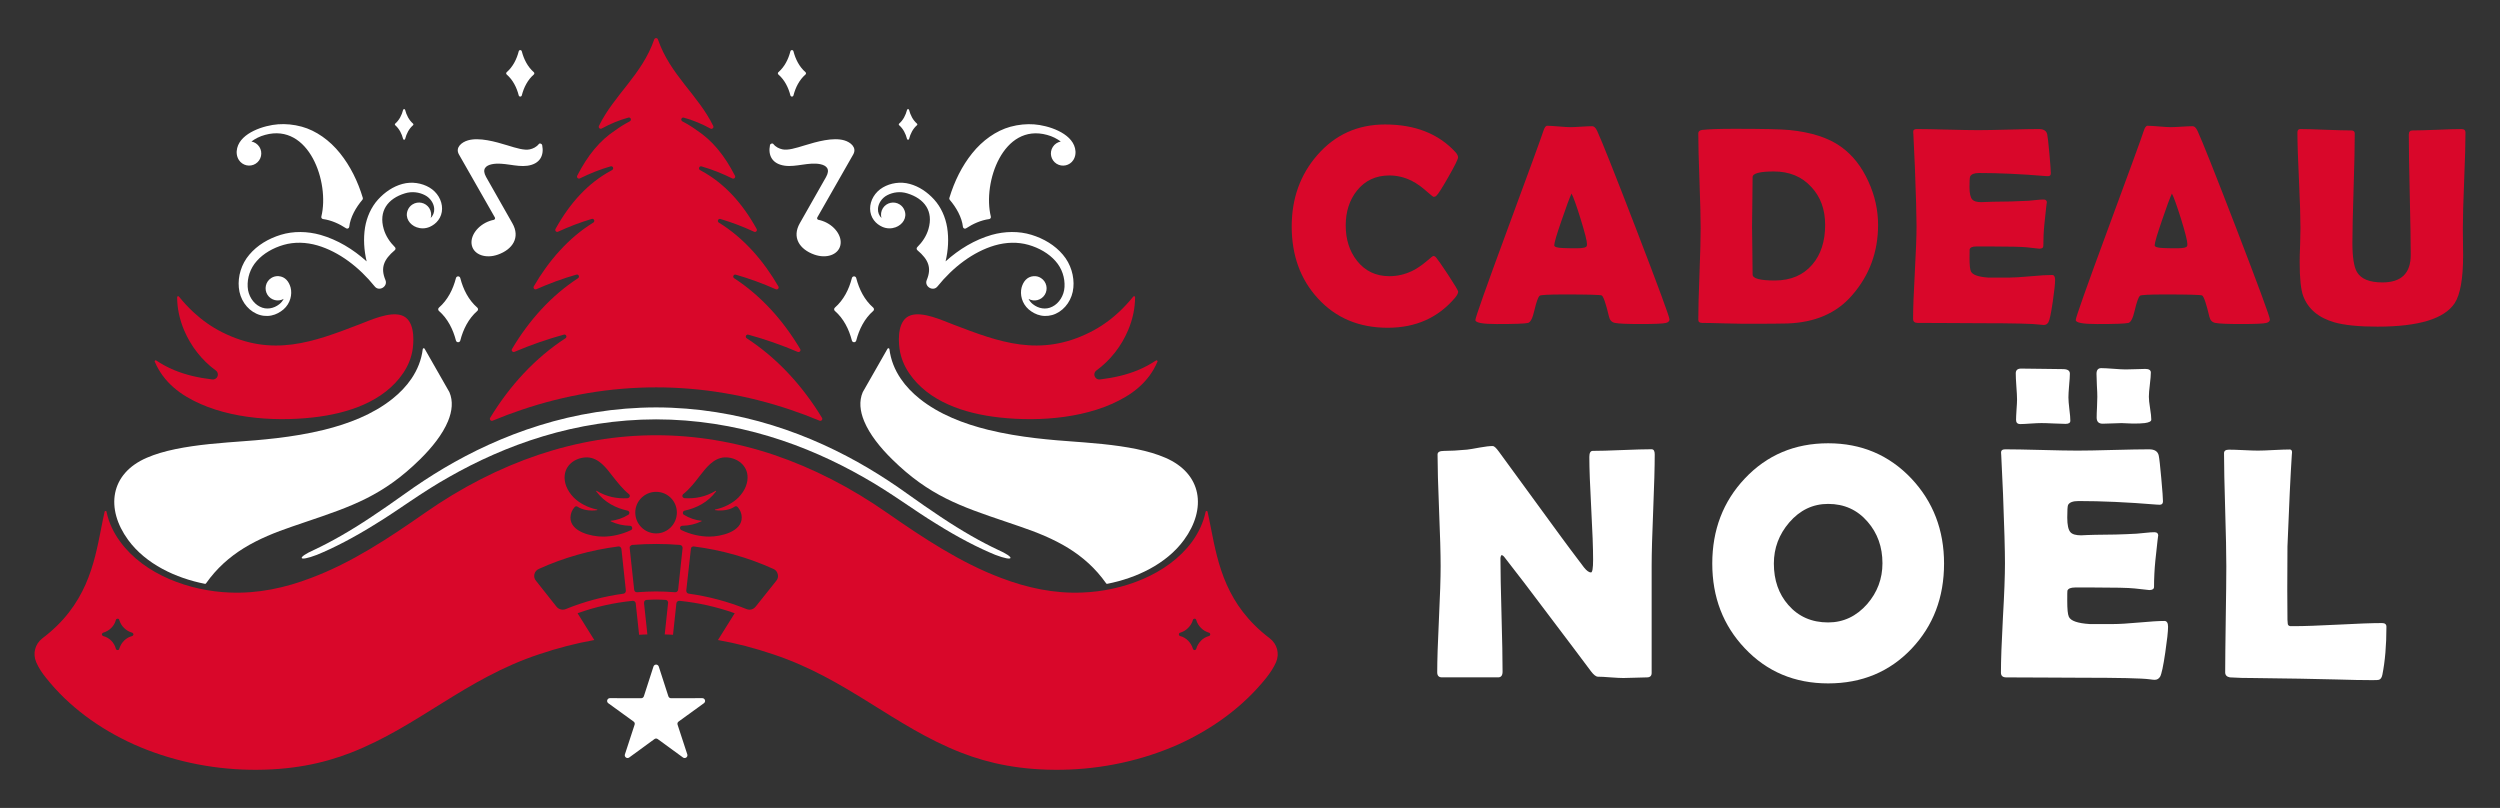 <?xml version="1.0" encoding="utf-8"?>
<!-- Generator: Adobe Illustrator 16.0.0, SVG Export Plug-In . SVG Version: 6.00 Build 0)  -->
<!DOCTYPE svg PUBLIC "-//W3C//DTD SVG 1.1//EN" "http://www.w3.org/Graphics/SVG/1.1/DTD/svg11.dtd">
<svg version="1.1" id="Calque_1" xmlns="http://www.w3.org/2000/svg" xmlns:xlink="http://www.w3.org/1999/xlink" x="0px" y="0px"
	 width="164px" height="53px" viewBox="0 0 164 53" enable-background="new 0 0 164 53" xml:space="preserve">
<rect x="0" y="0" width="164" height="53" fill="#333333" stroke="none"/>
<g>
	<g>
		<g>
			<path fill="#D9072A" d="M95.656,19.135c0,0.095-0.062,0.224-0.19,0.38c-1.111,1.325-2.587,1.986-4.432,1.986
				c-1.885,0-3.413-0.645-4.585-1.931c-1.143-1.246-1.713-2.817-1.713-4.714c0-1.835,0.559-3.395,1.677-4.678
				c1.166-1.342,2.649-2.012,4.45-2.012c1.958,0,3.493,0.602,4.604,1.803c0.122,0.134,0.182,0.253,0.182,0.354
				c0,0.113-0.209,0.541-0.63,1.278c-0.421,0.738-0.685,1.15-0.794,1.241c-0.047,0.049-0.107,0.072-0.18,0.072
				c-0.031,0-0.182-0.12-0.454-0.359c-0.327-0.292-0.647-0.52-0.961-0.681c-0.477-0.243-0.972-0.363-1.487-0.363
				c-0.888,0-1.598,0.331-2.128,0.995c-0.489,0.615-0.736,1.377-0.736,2.283c0,0.922,0.247,1.69,0.736,2.314
				c0.531,0.676,1.241,1.016,2.128,1.016c0.526,0,1.025-0.117,1.497-0.346c0.308-0.15,0.622-0.363,0.942-0.633
				c0.265-0.234,0.414-0.346,0.444-0.346c0.061,0,0.121,0.031,0.182,0.098c0.097,0.11,0.359,0.487,0.789,1.134
				C95.437,18.698,95.656,19.067,95.656,19.135z"/>
			<path fill="#D9072A" d="M109.519,20.955c0,0.11-0.076,0.187-0.226,0.228c-0.182,0.05-0.744,0.073-1.686,0.073
				c-0.865,0-1.419-0.023-1.667-0.073c-0.206-0.041-0.336-0.177-0.39-0.407c-0.206-0.871-0.366-1.336-0.48-1.396
				c-0.098-0.041-0.907-0.064-2.43-0.064c-1.027,0-1.574,0.029-1.64,0.085c-0.103,0.095-0.218,0.417-0.346,0.967
				c-0.114,0.502-0.252,0.775-0.417,0.816c-0.204,0.05-0.893,0.073-2.066,0.073c-0.924,0-1.386-0.088-1.386-0.263
				c0-0.156,0.683-2.089,2.049-5.792c1.479-4.008,2.284-6.211,2.41-6.607c0.072-0.23,0.156-0.346,0.254-0.346
				c0.164,0,0.416,0.019,0.757,0.047c0.341,0.027,0.596,0.046,0.765,0.046c0.165,0,0.404-0.015,0.723-0.033
				c0.316-0.021,0.552-0.03,0.709-0.03c0.116,0,0.221,0.098,0.317,0.299c0.297,0.633,1.161,2.809,2.593,6.524
				C108.8,18.841,109.519,20.794,109.519,20.955z M103.093,12.698c-0.126,0.266-0.341,0.845-0.644,1.732
				c-0.327,0.941-0.49,1.495-0.49,1.659c0,0.108,0.182,0.168,0.545,0.181c0.187,0.013,0.495,0.018,0.923,0.018
				c0.399,0,0.62-0.047,0.662-0.146c0.012-0.029,0.018-0.072,0.018-0.125c0-0.2-0.139-0.749-0.417-1.649
				C103.42,13.497,103.221,12.941,103.093,12.698z"/>
			<path fill="#D9072A" d="M123.202,14.757c0,1.775-0.571,3.318-1.713,4.622c-1.009,1.167-2.426,1.78-4.252,1.841
				c-0.35,0.013-1.313,0.019-2.891,0.019c-0.296,0-0.742-0.009-1.338-0.028c-0.596-0.019-1.041-0.027-1.338-0.027
				c-0.174,0-0.262-0.069-0.262-0.206c0-0.665,0.025-1.666,0.077-2.997c0.052-1.332,0.077-2.331,0.077-2.996
				c0-0.693-0.025-1.735-0.077-3.124c-0.052-1.386-0.077-2.424-0.077-3.112c0-0.127,0.088-0.203,0.262-0.227
				c0.431-0.049,1.135-0.072,2.113-0.072c1.861,0,3.066,0.026,3.617,0.081c1.432,0.146,2.553,0.509,3.362,1.091
				c0.762,0.542,1.363,1.303,1.804,2.281C122.99,12.825,123.202,13.778,123.202,14.757z M119.73,14.757
				c0-1.021-0.305-1.855-0.917-2.501c-0.615-0.671-1.431-1.008-2.445-1.008c-0.93,0-1.397,0.126-1.397,0.372
				c0,0.357-0.005,0.893-0.017,1.61c-0.014,0.715-0.02,1.249-0.02,1.608c0,0.352,0.006,0.878,0.02,1.58
				c0.012,0.704,0.017,1.234,0.017,1.591c0,0.262,0.484,0.391,1.451,0.391c1.046,0,1.866-0.346,2.464-1.043
				C119.449,16.7,119.73,15.831,119.73,14.757z"/>
			<path fill="#D9072A" d="M134.815,18.365c0,0.258-0.053,0.737-0.154,1.431c-0.11,0.756-0.205,1.206-0.29,1.353
				c-0.073,0.112-0.171,0.17-0.299,0.17c-0.056,0-0.145-0.009-0.274-0.025c-0.438-0.061-1.724-0.091-3.858-0.091
				c-0.464,0-1.156-0.004-2.074-0.011c-0.921-0.006-1.609-0.009-2.068-0.009c-0.198,0-0.299-0.087-0.299-0.263
				c0-0.676,0.038-1.694,0.113-3.05c0.076-1.356,0.113-2.373,0.113-3.049c0-0.688-0.036-1.975-0.108-3.854
				c-0.018-0.482-0.052-1.206-0.1-2.164l-0.01-0.128c-0.012-0.141,0.064-0.209,0.227-0.209c0.447,0,1.12,0.012,2.018,0.037
				c0.896,0.023,1.569,0.035,2.018,0.035c0.441,0,1.104-0.012,1.991-0.035c0.888-0.025,1.554-0.037,1.996-0.037
				c0.313,0,0.493,0.119,0.542,0.354c0.032,0.141,0.077,0.56,0.142,1.267c0.064,0.702,0.094,1.131,0.094,1.281
				c0,0.125-0.061,0.189-0.18,0.189c-0.038,0-0.098-0.003-0.192-0.009c-1.604-0.134-3.05-0.198-4.329-0.198
				c-0.322,0-0.518,0.076-0.591,0.227c-0.031,0.073-0.045,0.306-0.045,0.698c0,0.409,0.061,0.682,0.183,0.814
				c0.102,0.114,0.298,0.172,0.588,0.172c0.059,0,0.179-0.004,0.353-0.013c0.176-0.008,0.318-0.014,0.435-0.014
				c0.762,0,1.53-0.023,2.313-0.063c0.067-0.005,0.232-0.023,0.498-0.049c0.206-0.021,0.369-0.034,0.489-0.034
				c0.146,0,0.219,0.071,0.219,0.207c0-0.124-0.055,0.337-0.162,1.389c-0.05,0.483-0.072,0.967-0.072,1.449
				c0,0.122-0.09,0.183-0.266,0.183l-0.815-0.092c-0.345-0.034-1.131-0.055-2.356-0.055h-0.961c-0.247,0-0.393,0.06-0.436,0.183
				c-0.005,0.028-0.008,0.217-0.008,0.563c0,0.459,0.031,0.755,0.09,0.886c0.104,0.231,0.49,0.366,1.161,0.411
				c-0.012,0,0.43,0,1.324,0c0.319,0,0.796-0.031,1.426-0.087c0.632-0.059,1.103-0.085,1.418-0.085
				C134.748,18.04,134.815,18.147,134.815,18.365z"/>
			<path fill="#D9072A" d="M148.904,20.955c0,0.11-0.076,0.187-0.227,0.228c-0.181,0.05-0.743,0.073-1.684,0.073
				c-0.866,0-1.422-0.023-1.668-0.073c-0.209-0.041-0.337-0.177-0.391-0.407c-0.204-0.871-0.364-1.336-0.48-1.396
				c-0.099-0.041-0.906-0.064-2.429-0.064c-1.029,0-1.574,0.029-1.642,0.085c-0.103,0.095-0.217,0.417-0.346,0.967
				c-0.114,0.502-0.253,0.775-0.415,0.816c-0.207,0.05-0.896,0.073-2.067,0.073c-0.924,0-1.387-0.088-1.387-0.263
				c0-0.156,0.682-2.089,2.049-5.792c1.48-4.008,2.286-6.211,2.409-6.607c0.072-0.23,0.158-0.346,0.256-0.346
				c0.164,0,0.414,0.019,0.756,0.047c0.341,0.027,0.598,0.046,0.766,0.046c0.164,0,0.402-0.015,0.723-0.033
				c0.317-0.021,0.553-0.03,0.711-0.03c0.117,0,0.22,0.098,0.317,0.299c0.295,0.633,1.162,2.809,2.593,6.524
				C148.185,18.841,148.904,20.794,148.904,20.955z M142.478,12.698c-0.127,0.266-0.343,0.845-0.643,1.732
				c-0.325,0.941-0.489,1.495-0.489,1.659c0,0.108,0.18,0.168,0.542,0.181c0.189,0.013,0.496,0.018,0.925,0.018
				c0.401,0,0.62-0.047,0.662-0.146c0.011-0.029,0.017-0.072,0.017-0.125c0-0.2-0.136-0.749-0.414-1.649
				C142.803,13.497,142.607,12.941,142.478,12.698z"/>
			<path fill="#D9072A" d="M161.581,16.732c0,1.541-0.187,2.594-0.554,3.155c-0.676,1.027-2.366,1.541-5.067,1.541
				c-1.221,0-2.161-0.096-2.816-0.28c-1.053-0.303-1.735-0.882-2.054-1.731c-0.155-0.419-0.232-1.162-0.232-2.231
				c0-0.247,0.008-0.616,0.029-1.106c0.016-0.488,0.023-0.854,0.023-1.096c0-0.699-0.03-1.751-0.097-3.154s-0.102-2.451-0.102-3.146
				c0-0.146,0.064-0.218,0.19-0.218c0.368,0,0.925,0.015,1.672,0.047c0.747,0.027,1.307,0.043,1.671,0.043
				c0.152,0,0.228,0.067,0.228,0.201c0,0.799-0.024,1.993-0.075,3.585c-0.05,1.592-0.079,2.787-0.079,3.584
				c0,0.948,0.102,1.591,0.3,1.921c0.266,0.454,0.822,0.68,1.67,0.68c1.238,0,1.856-0.601,1.856-1.803
				c0-0.876-0.021-2.189-0.064-3.941c-0.041-1.755-0.062-3.067-0.062-3.945c0-0.187,0.076-0.281,0.228-0.281
				c0.354,0,0.892-0.016,1.611-0.043c0.72-0.032,1.259-0.047,1.612-0.047c0.178,0,0.266,0.072,0.266,0.218
				c0,0.694-0.027,1.742-0.086,3.146c-0.058,1.403-0.086,2.455-0.086,3.154c0,0.192,0.004,0.484,0.008,0.873
				C161.577,16.249,161.581,16.541,161.581,16.732z"/>
		</g>
		<g>
			<path fill="#FFFFFF" d="M108.55,29.805c0,0.812-0.033,2.027-0.1,3.654c-0.067,1.622-0.102,2.842-0.102,3.661v7.028
				c0,0.19-0.104,0.288-0.309,0.288c-0.171,0-0.43,0.007-0.773,0.021c-0.345,0.013-0.603,0.02-0.773,0.02
				c-0.185,0-0.462-0.013-0.831-0.041c-0.37-0.031-0.648-0.044-0.833-0.044c-0.128,0-0.282-0.118-0.459-0.353
				c-0.511-0.689-1.664-2.217-3.455-4.585c-0.491-0.661-1.236-1.634-2.239-2.923c-0.028-0.041-0.081-0.085-0.16-0.125
				c-0.057,0.047-0.086,0.125-0.086,0.232c0,0.825,0.024,2.062,0.07,3.711c0.047,1.649,0.069,2.89,0.069,3.713
				c0,0.247-0.097,0.373-0.289,0.373h-3.689c-0.206,0-0.309-0.11-0.309-0.332c0-0.768,0.037-1.925,0.112-3.476
				c0.075-1.552,0.112-2.712,0.112-3.486c0-0.818-0.034-2.043-0.102-3.668c-0.067-1.631-0.1-2.849-0.1-3.659
				c0-0.155,0.137-0.234,0.416-0.234c0.413,0,0.92-0.027,1.524-0.084c0.144-0.016,0.423-0.062,0.843-0.14
				c0.355-0.065,0.637-0.096,0.842-0.096c0.085,0,0.218,0.12,0.394,0.362l3.978,5.448c0.357,0.492,0.893,1.208,1.61,2.155
				c0.178,0.222,0.331,0.329,0.458,0.329c0.092,0,0.139-0.277,0.139-0.831c0-0.747-0.041-1.87-0.123-3.371
				c-0.081-1.499-0.124-2.627-0.124-3.38c0-0.261,0.075-0.394,0.224-0.394c0.427,0,1.07-0.017,1.931-0.054
				c0.86-0.034,1.503-0.053,1.929-0.053C108.485,29.475,108.55,29.585,108.55,29.805z"/>
			<path fill="#FFFFFF" d="M127.53,36.97c0,2.22-0.706,4.076-2.122,5.576c-1.442,1.524-3.27,2.285-5.48,2.285
				c-2.196,0-4.021-0.768-5.471-2.305c-1.421-1.501-2.132-3.351-2.132-5.557c0-2.209,0.711-4.069,2.132-5.576
				c1.45-1.54,3.274-2.314,5.471-2.314c2.183,0,4.001,0.774,5.46,2.314C126.817,32.914,127.53,34.773,127.53,36.97z M123.489,36.949
				c0-1.066-0.323-1.971-0.97-2.718c-0.675-0.785-1.54-1.175-2.592-1.175c-1.003,0-1.853,0.408-2.55,1.215
				c-0.674,0.784-1.012,1.684-1.012,2.698c0,1.09,0.316,1.996,0.949,2.719c0.668,0.764,1.539,1.144,2.612,1.144
				c1.003,0,1.854-0.404,2.56-1.204C123.155,38.857,123.489,37.964,123.489,36.949z"/>
			<path fill="#FFFFFF" d="M142.225,41.117c0,0.31-0.063,0.869-0.183,1.687c-0.13,0.89-0.243,1.419-0.34,1.589
				c-0.088,0.137-0.203,0.203-0.353,0.203c-0.065,0-0.171-0.01-0.32-0.033c-0.52-0.071-2.033-0.104-4.544-0.104
				c-0.547,0-1.362-0.004-2.44-0.012c-1.083-0.007-1.892-0.01-2.434-0.01c-0.234,0-0.349-0.104-0.349-0.313
				c0-0.794,0.043-1.989,0.129-3.585c0.093-1.599,0.135-2.792,0.135-3.59c0-0.812-0.04-2.322-0.126-4.531
				c-0.023-0.57-0.062-1.419-0.118-2.549l-0.01-0.149c-0.015-0.164,0.074-0.245,0.264-0.245c0.526,0,1.318,0.015,2.373,0.042
				c1.057,0.029,1.849,0.043,2.376,0.043c0.516,0,1.3-0.014,2.345-0.043c1.046-0.027,1.825-0.042,2.346-0.042
				c0.37,0,0.583,0.137,0.639,0.415c0.036,0.163,0.092,0.66,0.166,1.488c0.075,0.827,0.111,1.332,0.111,1.509
				c0,0.15-0.072,0.224-0.213,0.224c-0.042,0-0.116-0.003-0.225-0.011c-1.891-0.156-3.589-0.232-5.095-0.232
				c-0.378,0-0.61,0.087-0.696,0.264c-0.033,0.086-0.05,0.36-0.05,0.821c0,0.485,0.069,0.805,0.21,0.961
				c0.121,0.136,0.354,0.203,0.695,0.203c0.07,0,0.207-0.005,0.415-0.019c0.206-0.01,0.375-0.015,0.512-0.015
				c0.896,0,1.804-0.023,2.72-0.074c0.076-0.008,0.274-0.023,0.588-0.056c0.239-0.027,0.433-0.04,0.575-0.04
				c0.171,0,0.255,0.082,0.255,0.245c0-0.149-0.063,0.393-0.193,1.631c-0.055,0.567-0.085,1.139-0.085,1.708
				c0,0.139-0.103,0.211-0.309,0.211l-0.96-0.105c-0.405-0.044-1.33-0.064-2.771-0.064h-1.13c-0.293,0-0.466,0.071-0.513,0.213
				c-0.008,0.034-0.01,0.255-0.01,0.663c0,0.54,0.032,0.889,0.105,1.045c0.119,0.268,0.576,0.428,1.364,0.478
				c-0.014,0,0.504,0,1.559,0c0.374,0,0.935-0.032,1.677-0.1c0.744-0.067,1.298-0.103,1.669-0.103
				C142.143,40.734,142.225,40.862,142.225,41.117z M135.689,26.067c0,0.179,0.021,0.436,0.061,0.775
				c0.044,0.336,0.064,0.589,0.064,0.762c0,0.133-0.103,0.202-0.31,0.202c-0.178,0-0.443-0.01-0.793-0.027
				c-0.353-0.018-0.618-0.025-0.794-0.025c-0.158,0-0.389,0.01-0.694,0.03c-0.306,0.022-0.536,0.035-0.691,0.035
				c-0.187,0-0.278-0.093-0.278-0.27c0-0.148,0.011-0.373,0.03-0.671c0.023-0.299,0.034-0.523,0.034-0.672
				c0-0.191-0.015-0.477-0.044-0.858c-0.028-0.38-0.04-0.667-0.04-0.859c0-0.204,0.115-0.31,0.349-0.31
				c0.305,0,0.764,0.006,1.378,0.017c0.609,0.013,1.068,0.018,1.368,0.018c0.304,0,0.455,0.1,0.455,0.298
				c0,0.17-0.018,0.431-0.051,0.778C135.704,25.639,135.689,25.897,135.689,26.067z M140.966,26.026c0,0.17,0.023,0.421,0.079,0.757
				c0.054,0.333,0.08,0.583,0.08,0.747c0,0.111-0.144,0.186-0.428,0.224c-0.197,0.026-0.477,0.036-0.831,0.03
				c-0.547-0.021-0.766-0.03-0.648-0.03c-0.143,0-0.357,0.006-0.642,0.021c-0.286,0.014-0.5,0.02-0.64,0.02
				c-0.264,0-0.395-0.134-0.395-0.402c0-0.155,0.006-0.385,0.023-0.684c0.012-0.299,0.02-0.526,0.02-0.682
				c0-0.164-0.008-0.416-0.029-0.752c-0.016-0.34-0.024-0.589-0.024-0.751c0-0.252,0.104-0.374,0.309-0.374
				c0.179,0,0.444,0.015,0.802,0.042c0.354,0.028,0.619,0.043,0.799,0.043c0.14,0,0.354-0.005,0.644-0.016
				c0.288-0.01,0.505-0.018,0.647-0.018c0.24,0,0.363,0.081,0.363,0.236c0,0.177-0.023,0.44-0.065,0.794
				C140.986,25.583,140.966,25.848,140.966,26.026z"/>
			<path fill="#FFFFFF" d="M155.626,44.617c-0.611,0-1.408-0.014-2.39-0.045c-1.278-0.027-2.078-0.043-2.389-0.051l-3.187-0.044
				c-0.319,0.007-0.781-0.007-1.376-0.041c-0.207-0.037-0.312-0.146-0.312-0.332c0-0.774,0.016-1.936,0.037-3.48
				c0.024-1.549,0.038-2.707,0.038-3.481c0-0.825-0.025-2.062-0.075-3.708c-0.049-1.646-0.075-2.879-0.075-3.705
				c0-0.155,0.108-0.232,0.322-0.232s0.531,0.01,0.952,0.03c0.425,0.022,0.739,0.032,0.945,0.032c0.234,0,0.584-0.012,1.046-0.038
				c0.46-0.022,0.811-0.036,1.046-0.036c0.104,0,0.155,0.068,0.149,0.201l-0.012,0.139c-0.088,1.338-0.183,3.347-0.287,6.024
				l-0.012,2.817c0,0.909,0.003,1.575,0.012,1.993c0.006,0.084,0.012,0.172,0.02,0.257c0.006,0.085,0.061,0.14,0.16,0.159
				c0.006,0,0.096,0,0.277,0c0.639,0,1.597-0.035,2.873-0.1c1.277-0.068,2.235-0.103,2.874-0.103c0.192,0,0.288,0.082,0.288,0.243
				c0,1.219-0.09,2.268-0.266,3.146c-0.037,0.186-0.111,0.295-0.224,0.332C156.027,44.61,155.881,44.617,155.626,44.617z"/>
		</g>
	</g>
	<g>
		<path fill-rule="evenodd" clip-rule="evenodd" fill="#D9072A" d="M83.292,41.871c-2.854-2.164-3.386-4.84-3.847-7.183
			c-0.073-0.385-0.146-0.752-0.23-1.118c0-0.031-0.031-0.053-0.063-0.053c-0.032,0-0.053,0.021-0.063,0.053
			c-0.146,0.71-0.46,1.37-0.888,1.965c-1.6,2.176-4.579,3.241-7.214,3.336c-1.829,0.074-3.596-0.303-5.3-0.952
			c-2.656-0.992-5.143-2.644-7.443-4.243c-2.435-1.706-4.945-2.98-7.475-3.838c-2.551-0.856-5.144-1.286-7.726-1.286
			c-2.593,0-5.175,0.43-7.726,1.286c-2.541,0.857-5.05,2.132-7.485,3.838c-2.29,1.6-4.777,3.251-7.443,4.243
			c-1.693,0.649-3.47,1.026-5.3,0.952c-2.624-0.095-5.614-1.16-7.204-3.336C7.446,34.94,7.133,34.28,6.987,33.57
			c0-0.031-0.032-0.053-0.063-0.053c-0.03,0-0.052,0.021-0.062,0.053c-0.084,0.366-0.157,0.733-0.23,1.118
			c-0.461,2.343-0.983,5.019-3.848,7.183c-0.491,0.377-0.648,1.005-0.408,1.569c0.147,0.344,0.367,0.69,0.649,1.034
			c1.484,1.871,3.481,3.325,5.74,4.35c2.362,1.055,5.007,1.631,7.642,1.672c2.676,0.042,4.778-0.407,6.607-1.118
			c4.432-1.725,7.506-4.852,12.357-6.46c1.223-0.409,2.425-0.723,3.616-0.932l-1.097-1.757c1.161-0.419,2.374-0.689,3.606-0.815
			c0.105-0.009,0.199,0.063,0.209,0.168l0.22,2.06c0.188-0.012,0.366-0.022,0.544-0.022l-0.221-2.059
			c0-0.063,0.011-0.104,0.042-0.146c0.042-0.043,0.084-0.062,0.136-0.062c0.209-0.011,0.407-0.022,0.616-0.022
			c0.199,0,0.408,0.012,0.607,0.022c0.052,0,0.104,0.019,0.136,0.062c0.03,0.043,0.051,0.084,0.041,0.146l-0.22,2.059
			c0.179,0,0.366,0.011,0.544,0.022l0.22-2.06c0.01-0.104,0.104-0.177,0.209-0.168c1.234,0.126,2.446,0.396,3.617,0.815
			l-1.098,1.757c1.192,0.209,2.395,0.522,3.606,0.932c4.862,1.608,7.936,4.735,12.358,6.46c1.829,0.711,3.93,1.16,6.606,1.118
			c2.645-0.041,5.29-0.617,7.653-1.672c2.248-1.024,4.245-2.479,5.74-4.35c0.271-0.344,0.501-0.69,0.648-1.034
			C83.951,42.876,83.784,42.248,83.292,41.871z M8.723,41.683c-0.012,0.022-0.032,0.031-0.053,0.042
			c-0.208,0.053-0.387,0.158-0.533,0.304c-0.146,0.146-0.252,0.336-0.314,0.533c0,0.021-0.021,0.042-0.032,0.063
			c-0.021,0.011-0.053,0.021-0.073,0.021c-0.031,0-0.052-0.011-0.074-0.021c-0.021-0.021-0.031-0.042-0.042-0.063
			c-0.052-0.197-0.157-0.387-0.303-0.533c-0.146-0.146-0.324-0.251-0.533-0.304c-0.021-0.011-0.042-0.02-0.052-0.042
			c-0.021-0.02-0.031-0.041-0.031-0.072c0-0.021,0.01-0.04,0.031-0.063c0.011-0.021,0.032-0.042,0.052-0.042
			c0.209-0.063,0.387-0.168,0.533-0.313c0.146-0.146,0.251-0.324,0.303-0.522c0.011-0.033,0.021-0.053,0.042-0.063
			c0.021-0.021,0.042-0.021,0.074-0.021c0.02,0,0.052,0,0.073,0.021c0.011,0.01,0.032,0.029,0.032,0.063
			c0.062,0.198,0.167,0.377,0.314,0.522c0.146,0.145,0.324,0.25,0.533,0.313c0.021,0,0.042,0.021,0.053,0.042
			c0.021,0.023,0.03,0.042,0.03,0.063C8.753,41.642,8.744,41.663,8.723,41.683z M44.757,34.491c0.45-0.011,0.868-0.104,1.255-0.293
			c0.01,0,0.021-0.011,0.021-0.021c-0.011-0.011-0.011-0.021-0.021-0.021c-0.367-0.021-0.795-0.167-1.15-0.387
			c-0.052-0.03-0.073-0.083-0.063-0.158c0.012-0.052,0.053-0.104,0.115-0.113c0.763-0.168,1.517-0.534,2.061-1.265
			c0-0.011,0-0.022-0.011-0.033c0-0.009-0.01-0.009-0.021,0c-0.647,0.389-1.317,0.523-2.038,0.481
			c-0.063-0.01-0.115-0.052-0.136-0.105c-0.011-0.062,0-0.125,0.052-0.165c0.418-0.325,0.763-0.775,1.076-1.183
			c0.419-0.533,0.9-1.19,1.652-1.224c0.68-0.019,1.401,0.409,1.485,1.171c0.052,0.471-0.146,1.005-0.585,1.454
			c-0.367,0.375-0.952,0.681-1.538,0.794c-0.01,0-0.021,0.012-0.01,0.021c0,0.012,0,0.021,0.01,0.021
			c0.47,0.073,0.994-0.021,1.286-0.231c0.063-0.04,0.146-0.029,0.199,0.034c0.156,0.177,0.261,0.418,0.261,0.668
			c0.021,0.95-1.379,1.265-2.122,1.265c-0.606,0-1.255-0.146-1.84-0.428c-0.063-0.032-0.094-0.094-0.084-0.168
			C44.622,34.542,44.685,34.491,44.757,34.491z M43.043,32.264c0.752,0,1.359,0.606,1.359,1.359s-0.606,1.37-1.359,1.37
			s-1.369-0.617-1.369-1.37S42.291,32.264,43.043,32.264z M38.538,30.005c0.743,0.033,1.233,0.69,1.641,1.224
			c0.325,0.407,0.669,0.857,1.077,1.183c0.052,0.04,0.073,0.104,0.052,0.165c-0.021,0.054-0.073,0.096-0.135,0.105
			c-0.71,0.042-1.38-0.093-2.028-0.481c-0.01-0.009-0.021-0.009-0.031,0c-0.01,0.011-0.01,0.022,0,0.033
			c0.544,0.73,1.296,1.097,2.06,1.265c0.053,0.01,0.094,0.062,0.115,0.113c0,0.075-0.021,0.128-0.074,0.158
			c-0.354,0.22-0.784,0.365-1.139,0.387c-0.01,0-0.021,0.01-0.021,0.021s0,0.021,0.011,0.021c0.386,0.188,0.815,0.282,1.265,0.293
			c0.073,0,0.125,0.051,0.137,0.114c0.021,0.074-0.012,0.136-0.074,0.168c-0.585,0.281-1.245,0.428-1.84,0.428
			c-0.752,0-2.153-0.314-2.133-1.265c0.011-0.25,0.105-0.491,0.272-0.668c0.052-0.063,0.136-0.074,0.188-0.034
			c0.302,0.211,0.815,0.305,1.285,0.231c0.01,0,0.021-0.009,0.021-0.021c0-0.01-0.01-0.021-0.021-0.021
			c-0.585-0.113-1.17-0.419-1.537-0.794c-0.438-0.449-0.637-0.983-0.585-1.454C37.126,30.414,37.848,29.986,38.538,30.005z
			 M40.9,38.945c-1.307,0.178-2.583,0.521-3.795,1.014c-0.209,0.083-0.45,0.019-0.597-0.158l-1.348-1.703
			c-0.105-0.127-0.137-0.272-0.105-0.429c0.042-0.169,0.146-0.281,0.292-0.347c1.652-0.752,3.409-1.241,5.207-1.473
			c0.052-0.01,0.094,0,0.136,0.031s0.063,0.083,0.074,0.125l0.292,2.729C41.068,38.841,40.994,38.934,40.9,38.945z M44.486,38.684
			c-0.011,0.104-0.105,0.177-0.209,0.167c-0.408-0.032-0.826-0.052-1.234-0.052c-0.418,0-0.836,0.02-1.244,0.052
			c-0.104,0.01-0.188-0.063-0.198-0.167l-0.293-2.729c-0.01-0.053,0-0.104,0.042-0.136c0.031-0.042,0.073-0.062,0.125-0.072
			c0.523-0.042,1.046-0.063,1.568-0.063c0.523,0,1.046,0.021,1.558,0.063c0.052,0.011,0.104,0.03,0.135,0.072
			c0.032,0.031,0.042,0.083,0.042,0.136L44.486,38.684z M50.925,38.098l-1.359,1.703c-0.146,0.177-0.376,0.241-0.585,0.158
			c-1.223-0.492-2.499-0.836-3.794-1.014c-0.105-0.012-0.178-0.104-0.167-0.21l0.303-2.729c0-0.042,0.021-0.094,0.063-0.125
			c0.042-0.031,0.094-0.041,0.147-0.031c1.798,0.231,3.543,0.721,5.206,1.473c0.146,0.065,0.241,0.178,0.282,0.347
			C51.062,37.825,51.03,37.971,50.925,38.098z M79.372,41.683c-0.021,0.022-0.042,0.031-0.063,0.042
			c-0.199,0.053-0.387,0.158-0.522,0.304c-0.146,0.146-0.261,0.336-0.313,0.533c-0.011,0.021-0.021,0.042-0.042,0.063
			c-0.021,0.011-0.042,0.021-0.073,0.021c-0.021,0-0.042-0.011-0.063-0.021c-0.021-0.021-0.031-0.042-0.042-0.063
			c-0.052-0.197-0.168-0.387-0.314-0.533c-0.136-0.146-0.324-0.251-0.522-0.304c-0.032-0.011-0.042-0.02-0.063-0.042
			c-0.01-0.02-0.021-0.041-0.021-0.072c0-0.021,0.011-0.04,0.021-0.063c0.021-0.021,0.031-0.042,0.063-0.042
			c0.199-0.063,0.386-0.168,0.522-0.313c0.146-0.146,0.262-0.324,0.314-0.522c0.011-0.033,0.021-0.053,0.042-0.063
			c0.021-0.021,0.042-0.021,0.063-0.021c0.031,0,0.052,0,0.073,0.021c0.021,0.01,0.031,0.029,0.042,0.063
			c0.052,0.198,0.167,0.377,0.313,0.522c0.136,0.145,0.324,0.25,0.522,0.313c0.021,0,0.042,0.021,0.063,0.042
			c0.011,0.023,0.021,0.042,0.021,0.063C79.393,41.642,79.382,41.663,79.372,41.683z"/>
		<path fill-rule="evenodd" clip-rule="evenodd" fill="#D9072A" d="M26.333,20.683c-0.793-0.255-2.026,0.317-2.792,0.609
			c-2.978,1.141-5.667,2.169-8.985,0.494c-0.661-0.334-1.278-0.765-1.849-1.292c-0.339-0.313-0.662-0.659-0.97-1.04
			c-0.018-0.021-0.047-0.029-0.073-0.02c-0.028,0.009-0.044,0.033-0.044,0.061c0.001,0.736,0.165,1.47,0.452,2.154
			c0.444,1.062,1.186,2.003,2.084,2.654c0.146,0.107,0.179,0.309,0.074,0.456c-0.072,0.101-0.191,0.146-0.305,0.134
			c-0.913-0.112-1.734-0.296-2.502-0.616c-0.407-0.169-0.797-0.377-1.175-0.63c-0.024-0.019-0.056-0.018-0.078,0.005
			c-0.022,0.015-0.03,0.048-0.019,0.072c0.142,0.335,0.317,0.639,0.519,0.913c0.418,0.571,0.955,1.025,1.568,1.392
			c2.334,1.397,5.601,1.654,8.276,1.357c2.327-0.256,4.673-1.048,5.934-2.911c0.325-0.481,0.544-1.013,0.626-1.596
			C27.168,22.188,27.178,20.953,26.333,20.683z M75.91,23.652c-0.023-0.022-0.054-0.023-0.077-0.005
			c-0.379,0.253-0.769,0.461-1.175,0.63c-0.768,0.32-1.592,0.504-2.502,0.616c-0.114,0.013-0.232-0.033-0.305-0.134
			c-0.106-0.147-0.073-0.349,0.073-0.456c0.901-0.651,1.642-1.593,2.085-2.654c0.288-0.685,0.451-1.418,0.452-2.154
			c0-0.027-0.016-0.052-0.044-0.061c-0.026-0.01-0.054-0.001-0.072,0.02c-0.308,0.381-0.63,0.727-0.97,1.04
			c-0.57,0.527-1.188,0.958-1.849,1.292c-3.316,1.675-6.007,0.646-8.985-0.494c-0.766-0.292-1.999-0.864-2.792-0.609
			c-0.844,0.271-0.835,1.506-0.74,2.197c0.081,0.583,0.3,1.114,0.626,1.596c1.261,1.863,3.606,2.655,5.934,2.911
			c2.674,0.297,5.94,0.04,8.274-1.357c0.613-0.366,1.151-0.82,1.57-1.392c0.201-0.274,0.375-0.578,0.517-0.913
			C75.941,23.7,75.932,23.667,75.91,23.652z"/>
		<path fill-rule="evenodd" clip-rule="evenodd" fill="#D9072A" d="M53.924,27.411c-1.284-2.116-2.953-3.928-4.94-5.22
			c-0.055-0.035-0.076-0.105-0.048-0.164c0.026-0.06,0.091-0.091,0.153-0.073c1.105,0.303,2.187,0.68,3.24,1.13
			c0.054,0.021,0.112,0.009,0.15-0.035c0.039-0.042,0.044-0.104,0.014-0.153c-1.135-1.908-2.592-3.511-4.332-4.643
			c-0.055-0.035-0.076-0.104-0.048-0.165c0.026-0.058,0.092-0.09,0.155-0.07c0.896,0.257,1.774,0.581,2.628,0.958
			c0.053,0.022,0.111,0.009,0.151-0.033c0.038-0.043,0.045-0.104,0.016-0.153c-0.963-1.664-2.266-3.18-3.909-4.188
			c-0.056-0.035-0.078-0.106-0.05-0.167c0.028-0.06,0.093-0.091,0.156-0.07c0.756,0.224,1.491,0.505,2.206,0.836
			c0.053,0.025,0.112,0.015,0.151-0.027c0.039-0.043,0.046-0.103,0.019-0.153c-0.952-1.723-2.15-3.02-3.634-3.819
			c-0.027-0.016-0.054-0.032-0.081-0.047c-0.058-0.032-0.083-0.102-0.056-0.164c0.027-0.063,0.093-0.095,0.157-0.076
			c0.694,0.201,1.367,0.47,2.016,0.791c0.052,0.024,0.11,0.014,0.152-0.026c0.041-0.042,0.05-0.101,0.024-0.152
			c-0.692-1.348-1.493-2.317-2.493-2.973c-0.297-0.219-0.614-0.413-0.96-0.595c-0.06-0.034-0.086-0.104-0.061-0.167
			c0.025-0.063,0.092-0.096,0.156-0.076c0.61,0.165,1.194,0.412,1.75,0.717c0.051,0.028,0.112,0.021,0.154-0.019
			c0.042-0.039,0.053-0.1,0.028-0.152c-0.974-2.01-2.829-3.355-3.625-5.671C43.145,2.535,43.097,2.5,43.04,2.5
			s-0.106,0.035-0.124,0.089c-0.797,2.315-2.652,3.661-3.625,5.671c-0.026,0.053-0.014,0.113,0.027,0.152
			c0.042,0.04,0.103,0.047,0.154,0.019c0.556-0.305,1.142-0.552,1.751-0.717c0.063-0.02,0.13,0.014,0.155,0.076
			c0.025,0.063-0.001,0.133-0.06,0.167c-0.346,0.182-0.663,0.376-0.959,0.595c-1.002,0.655-1.802,1.625-2.493,2.973
			c-0.026,0.052-0.017,0.11,0.023,0.152c0.041,0.04,0.1,0.051,0.151,0.026c0.649-0.321,1.322-0.59,2.017-0.791
			c0.065-0.019,0.131,0.014,0.157,0.076s0.002,0.132-0.057,0.164c-0.027,0.015-0.053,0.031-0.081,0.047
			c-1.483,0.8-2.682,2.097-3.634,3.819c-0.027,0.051-0.02,0.11,0.019,0.153c0.039,0.042,0.099,0.053,0.152,0.027
			c0.715-0.331,1.45-0.612,2.206-0.836c0.062-0.021,0.129,0.011,0.157,0.07c0.026,0.061,0.005,0.132-0.052,0.167
			c-1.642,1.009-2.943,2.524-3.908,4.188c-0.029,0.049-0.022,0.11,0.017,0.153c0.037,0.042,0.098,0.056,0.15,0.033
			c0.854-0.377,1.732-0.701,2.629-0.958c0.063-0.02,0.127,0.013,0.155,0.07c0.028,0.061,0.007,0.13-0.047,0.165
			c-1.742,1.132-3.199,2.734-4.333,4.643c-0.03,0.05-0.024,0.111,0.014,0.153c0.038,0.044,0.097,0.056,0.15,0.035
			c1.054-0.45,2.136-0.827,3.241-1.13c0.062-0.018,0.126,0.014,0.153,0.073c0.027,0.059,0.007,0.129-0.048,0.164
			c-1.99,1.292-3.657,3.104-4.942,5.22c-0.029,0.05-0.025,0.108,0.013,0.152c0.037,0.044,0.096,0.059,0.15,0.037
			c0.626-0.262,1.263-0.501,1.907-0.717c2.845-0.96,5.812-1.469,8.815-1.469c3.002,0,5.971,0.509,8.814,1.469
			c0.646,0.216,1.281,0.455,1.909,0.717c0.053,0.021,0.111,0.007,0.149-0.037C53.949,27.52,53.955,27.461,53.924,27.411z"/>
		<g>
			<path fill-rule="evenodd" clip-rule="evenodd" fill="#FFFFFF" d="M65.443,36.057c-1.057-0.497-2.321-1.209-3.722-2.144
				c-0.702-0.464-1.44-0.979-2.216-1.533c-0.781-0.561-1.631-1.125-2.547-1.669c-1.831-1.084-3.938-2.086-6.291-2.813
				c-2.347-0.729-4.938-1.169-7.628-1.172c-2.689,0.003-5.281,0.442-7.627,1.172c-2.352,0.727-4.461,1.729-6.291,2.813
				c-0.915,0.544-1.766,1.108-2.546,1.669c-0.777,0.554-1.515,1.069-2.216,1.533c-1.401,0.934-2.664,1.646-3.723,2.144
				c-1.195,0.53-1.104,0.821,0.15,0.342c1.104-0.452,2.42-1.128,3.863-2.031c1.462-0.885,2.991-2.06,4.807-3.076
				c1.812-1.032,3.882-1.984,6.174-2.673c2.289-0.692,4.804-1.107,7.409-1.109c2.606,0.002,5.121,0.418,7.409,1.109
				c2.292,0.688,4.362,1.641,6.174,2.673c1.816,1.018,3.346,2.191,4.808,3.076c1.443,0.903,2.76,1.579,3.864,2.031
				C66.548,36.878,66.639,36.587,65.443,36.057z"/>
			<path fill-rule="evenodd" clip-rule="evenodd" fill="#FFFFFF" d="M27.854,22.875c-0.014-0.023-0.041-0.038-0.07-0.03
				c-0.028,0.005-0.048,0.025-0.051,0.056c-0.086,0.71-0.348,1.356-0.743,1.94c-0.331,0.489-0.754,0.93-1.247,1.323
				c-1.287,1.028-2.903,1.641-4.486,2.032c-2.104,0.52-4.265,0.675-5.702,0.78l-0.602,0.045c-1.622,0.127-3.171,0.311-4.449,0.691
				c-0.303,0.093-0.591,0.193-0.861,0.311c-2.43,1.039-2.733,3.347-1.236,5.398c1.16,1.586,3.131,2.504,5.038,2.878
				c0.026,0.006,0.051-0.006,0.066-0.025c0.708-1.006,1.551-1.74,2.483-2.317c0.989-0.609,2.067-1.039,3.187-1.421l0.928-0.317
				c2.95-0.998,5.019-1.697,7.442-4.084c0.791-0.778,1.483-1.646,1.838-2.504c0.274-0.663,0.344-1.316,0.092-1.905L27.854,22.875z
				 M76.435,30.023c-0.269-0.117-0.557-0.218-0.861-0.311c-1.277-0.381-2.827-0.564-4.449-0.691l-0.602-0.045
				c-1.438-0.105-3.596-0.261-5.701-0.78c-1.583-0.392-3.199-1.004-4.486-2.032c-0.493-0.394-0.917-0.834-1.247-1.323
				c-0.396-0.584-0.657-1.23-0.743-1.94c-0.003-0.03-0.024-0.051-0.052-0.056c-0.029-0.008-0.056,0.007-0.071,0.03l-1.627,2.851
				c-0.252,0.589-0.182,1.242,0.093,1.905c0.354,0.858,1.046,1.726,1.839,2.504c2.423,2.387,4.491,3.086,7.441,4.084l0.928,0.317
				c1.121,0.382,2.198,0.812,3.187,1.421c0.932,0.577,1.776,1.312,2.483,2.317c0.015,0.02,0.041,0.031,0.066,0.025
				c1.906-0.374,3.877-1.292,5.037-2.878C79.169,33.37,78.866,31.063,76.435,30.023z"/>
			<path fill-rule="evenodd" clip-rule="evenodd" fill="#FFFFFF" d="M46.246,45.927c-0.026-0.079-0.095-0.128-0.176-0.128
				l-2.05,0.004c-0.082,0-0.15-0.051-0.175-0.127l-0.63-1.95c-0.025-0.077-0.094-0.128-0.174-0.128
				c-0.081,0-0.149,0.051-0.174,0.128l-0.629,1.95c-0.026,0.076-0.095,0.127-0.176,0.127l-2.051-0.004
				c-0.081,0-0.149,0.05-0.175,0.128c-0.025,0.075,0.002,0.155,0.067,0.204l1.662,1.203c0.066,0.047,0.092,0.127,0.066,0.204
				l-0.637,1.95c-0.025,0.076,0.001,0.156,0.066,0.204c0.064,0.047,0.149,0.047,0.216,0l1.656-1.208
				c0.065-0.049,0.151-0.049,0.217,0l1.656,1.208c0.065,0.047,0.15,0.047,0.216,0c0.065-0.047,0.091-0.128,0.066-0.204l-0.638-1.95
				c-0.025-0.077,0.001-0.157,0.067-0.204l1.661-1.203C46.243,46.082,46.27,46.002,46.246,45.927z"/>
			<path fill="#FFFFFF" d="M51.851,6.26c0.013,0.046,0.052,0.076,0.1,0.076c0.048,0,0.088-0.03,0.1-0.076
				c0.136-0.526,0.383-1.018,0.788-1.371c0.023-0.021,0.036-0.047,0.036-0.077c0-0.032-0.012-0.058-0.036-0.078
				c-0.404-0.354-0.652-0.845-0.788-1.37c-0.012-0.047-0.052-0.079-0.1-0.079c-0.048,0-0.087,0.032-0.1,0.079
				c-0.135,0.525-0.382,1.017-0.787,1.37c-0.023,0.021-0.036,0.046-0.036,0.078c0,0.03,0.012,0.056,0.036,0.077
				C51.468,5.242,51.716,5.733,51.851,6.26z M63.169,14.884c0.005,0.047,0.033,0.084,0.076,0.104
				c0.042,0.021,0.089,0.018,0.128-0.009c0.45-0.294,0.969-0.532,1.515-0.607c0.039-0.004,0.069-0.026,0.092-0.057
				c0.021-0.031,0.028-0.069,0.019-0.106c-0.551-2.241,0.806-6.151,3.69-5.359c0.353,0.095,0.652,0.25,0.896,0.435
				c-0.208,0.039-0.399,0.162-0.521,0.353c-0.237,0.371-0.127,0.867,0.244,1.102c0.371,0.236,0.865,0.127,1.102-0.242
				c0.149-0.233,0.176-0.513,0.111-0.777c-0.247-1.021-1.775-1.496-2.683-1.563c-0.49-0.036-1.017,0.01-1.558,0.157
				c-0.936,0.258-1.829,0.895-2.506,1.741c-0.667,0.829-1.167,1.838-1.496,2.928c-0.014,0.044-0.004,0.088,0.026,0.125
				C62.727,13.603,63.101,14.255,63.169,14.884z M59.502,9.117c0.009,0.031,0.035,0.052,0.066,0.052s0.059-0.021,0.066-0.052
				c0.09-0.348,0.252-0.67,0.519-0.903c0.016-0.015,0.024-0.031,0.024-0.052c0-0.019-0.008-0.037-0.024-0.052
				c-0.267-0.233-0.429-0.557-0.519-0.902c-0.007-0.031-0.035-0.052-0.066-0.052s-0.058,0.021-0.066,0.052
				c-0.089,0.346-0.251,0.669-0.519,0.902c-0.015,0.015-0.023,0.033-0.023,0.052c0,0.021,0.009,0.037,0.023,0.052
				C59.251,8.447,59.413,8.77,59.502,9.117z M67.661,15.403c-0.822-0.252-1.744-0.237-2.605,0.005
				c-1.115,0.321-2.136,0.937-3.026,1.738c0.173-0.735,0.22-1.484,0.104-2.217c-0.111-0.687-0.405-1.343-0.853-1.838
				c-0.443-0.487-0.983-0.857-1.598-1.024c-0.615-0.171-1.27-0.061-1.764,0.228c-0.522,0.303-0.847,0.854-0.84,1.403
				c0.001,0.273,0.093,0.542,0.247,0.746c0.153,0.209,0.355,0.347,0.553,0.437c0.302,0.133,0.614,0.123,0.872,0.029
				c0.453-0.165,0.777-0.619,0.583-1.114c-0.059-0.154-0.166-0.29-0.313-0.383c-0.37-0.237-0.865-0.128-1.102,0.242
				c-0.127,0.199-0.155,0.435-0.095,0.646c-0.15-0.154-0.242-0.361-0.229-0.598c0.012-0.342,0.248-0.715,0.608-0.898
				c0.384-0.199,0.852-0.262,1.308-0.122c1.146,0.348,1.735,1.179,1.395,2.344c-0.131,0.453-0.398,0.854-0.736,1.189
				c-0.026,0.027-0.04,0.063-0.039,0.1c0.003,0.037,0.019,0.071,0.047,0.096c0.742,0.626,0.946,1.171,0.616,1.961
				c-0.175,0.422,0.414,0.779,0.703,0.42c1.022-1.27,2.345-2.276,3.752-2.691c0.753-0.219,1.524-0.238,2.22-0.039
				c0.697,0.199,1.338,0.568,1.767,1.059c0.437,0.487,0.629,1.11,0.596,1.702c-0.028,0.563-0.359,1.076-0.795,1.291
				c-0.435,0.229-0.928,0.12-1.276-0.157c-0.124-0.094-0.22-0.217-0.288-0.349c0.364,0.206,0.833,0.089,1.06-0.266
				c0.237-0.37,0.126-0.866-0.245-1.103c-0.149-0.098-0.321-0.135-0.487-0.123c-0.434,0.033-0.68,0.362-0.786,0.749
				c-0.113,0.446,0.013,1.038,0.468,1.433c0.213,0.179,0.48,0.337,0.797,0.399c0.315,0.064,0.668,0.026,0.98-0.119
				c0.63-0.286,1.088-0.953,1.153-1.713c0.069-0.729-0.16-1.543-0.69-2.161C69.199,16.083,68.471,15.652,67.661,15.403z
				 M56.168,18.239c-0.016-0.065-0.074-0.11-0.142-0.11c-0.067,0-0.125,0.045-0.141,0.11c-0.192,0.747-0.542,1.439-1.116,1.941
				c-0.033,0.03-0.05,0.067-0.05,0.109c0,0.045,0.018,0.083,0.05,0.109c0.574,0.502,0.923,1.198,1.116,1.944
				c0.017,0.064,0.074,0.108,0.141,0.108c0.067,0,0.125-0.044,0.142-0.108c0.193-0.746,0.542-1.442,1.116-1.944
				c0.032-0.026,0.049-0.064,0.049-0.109c0-0.042-0.018-0.079-0.049-0.109C56.71,19.679,56.361,18.986,56.168,18.239z
				 M55.125,16.106c0.147-0.612-0.377-1.335-1.171-1.613c-0.089-0.031-0.179-0.057-0.267-0.072
				c-0.035-0.008-0.061-0.031-0.076-0.062c-0.014-0.032-0.012-0.067,0.004-0.096l2.356-4.129c0.262-0.46-0.181-0.811-0.591-0.928
				c-0.733-0.213-1.8,0.086-2.591,0.329c-0.588,0.183-1.117,0.342-1.467,0.261c-0.214-0.048-0.433-0.149-0.593-0.352
				c-0.025-0.032-0.072-0.041-0.122-0.025c-0.05,0.018-0.087,0.055-0.096,0.098c-0.138,0.688,0.152,1.242,0.977,1.354
				c0.734,0.101,1.58-0.25,2.32-0.101c0.409,0.085,0.673,0.319,0.384,0.837l-1.723,3.034c-0.535,0.933-0.02,1.719,0.951,2.061
				C54.214,16.983,54.978,16.715,55.125,16.106z"/>
			<path fill="#FFFFFF" d="M26.445,9.117c0.008,0.031,0.034,0.052,0.066,0.052c0.031,0,0.058-0.021,0.065-0.052
				c0.089-0.348,0.253-0.67,0.52-0.903c0.015-0.015,0.023-0.031,0.023-0.052c0-0.019-0.009-0.037-0.023-0.052
				c-0.267-0.233-0.431-0.557-0.52-0.902c-0.008-0.031-0.035-0.052-0.065-0.052c-0.032,0-0.058,0.021-0.066,0.052
				c-0.089,0.346-0.252,0.669-0.519,0.902c-0.016,0.015-0.023,0.033-0.023,0.052c0,0.021,0.008,0.037,0.023,0.052
				C26.192,8.447,26.356,8.77,26.445,9.117z M16.772,10.738c0.37-0.234,0.48-0.73,0.244-1.102c-0.123-0.19-0.314-0.313-0.521-0.353
				c0.243-0.185,0.542-0.34,0.896-0.435c2.883-0.792,4.241,3.118,3.689,5.359c-0.009,0.037-0.003,0.075,0.019,0.106
				c0.022,0.03,0.053,0.053,0.092,0.057c0.546,0.075,1.065,0.313,1.515,0.607c0.04,0.026,0.086,0.029,0.128,0.009
				c0.043-0.021,0.07-0.058,0.076-0.104c0.067-0.629,0.441-1.281,0.864-1.777c0.03-0.037,0.04-0.081,0.026-0.125
				c-0.327-1.09-0.828-2.099-1.495-2.928c-0.677-0.847-1.57-1.483-2.506-1.741c-0.541-0.147-1.068-0.193-1.557-0.157
				c-0.909,0.067-2.438,0.543-2.684,1.563c-0.065,0.265-0.038,0.544,0.111,0.777C15.907,10.865,16.402,10.975,16.772,10.738z
				 M34.029,6.26c0.012,0.046,0.052,0.076,0.1,0.076c0.048,0,0.087-0.03,0.1-0.076c0.136-0.526,0.383-1.018,0.788-1.371
				c0.023-0.021,0.035-0.047,0.035-0.077c0-0.032-0.012-0.058-0.035-0.078c-0.404-0.354-0.652-0.845-0.788-1.37
				c-0.013-0.047-0.052-0.079-0.1-0.079c-0.047,0-0.088,0.032-0.1,0.079c-0.135,0.525-0.383,1.017-0.788,1.37
				c-0.023,0.021-0.036,0.046-0.036,0.078c0,0.03,0.012,0.056,0.036,0.077C33.646,5.242,33.894,5.733,34.029,6.26z M29,13.698
				c0.007-0.55-0.318-1.101-0.839-1.403c-0.495-0.288-1.15-0.398-1.765-0.228c-0.614,0.167-1.154,0.537-1.598,1.024
				c-0.447,0.495-0.74,1.151-0.853,1.838c-0.114,0.732-0.067,1.481,0.106,2.217c-0.891-0.802-1.911-1.417-3.026-1.738
				c-0.862-0.242-1.784-0.257-2.605-0.005c-0.81,0.249-1.539,0.68-2.062,1.301c-0.531,0.618-0.76,1.433-0.691,2.161
				c0.065,0.76,0.522,1.427,1.154,1.713c0.313,0.146,0.666,0.184,0.979,0.119c0.317-0.063,0.584-0.221,0.797-0.399
				c0.457-0.395,0.582-0.986,0.468-1.433c-0.106-0.387-0.352-0.716-0.785-0.749c-0.167-0.012-0.337,0.025-0.488,0.123
				c-0.371,0.236-0.48,0.732-0.244,1.103c0.227,0.354,0.695,0.472,1.06,0.266c-0.067,0.132-0.164,0.255-0.288,0.349
				c-0.348,0.277-0.841,0.387-1.277,0.157c-0.436-0.215-0.768-0.728-0.795-1.291c-0.034-0.592,0.16-1.215,0.596-1.702
				c0.429-0.49,1.07-0.859,1.767-1.059c0.695-0.199,1.467-0.18,2.219,0.039c1.408,0.415,2.73,1.422,3.752,2.691
				c0.289,0.359,0.878,0.002,0.703-0.42c-0.331-0.79-0.127-1.335,0.614-1.961c0.029-0.024,0.046-0.059,0.047-0.096
				c0.002-0.037-0.012-0.072-0.039-0.1c-0.336-0.335-0.604-0.736-0.735-1.189c-0.339-1.165,0.249-1.996,1.396-2.344
				c0.457-0.14,0.925-0.077,1.308,0.122c0.361,0.184,0.596,0.557,0.608,0.898c0.014,0.236-0.078,0.443-0.229,0.598
				c0.06-0.211,0.032-0.446-0.095-0.646c-0.238-0.37-0.731-0.479-1.103-0.242c-0.147,0.093-0.254,0.229-0.313,0.383
				c-0.193,0.495,0.13,0.949,0.583,1.114c0.258,0.094,0.57,0.104,0.871-0.029c0.198-0.09,0.401-0.228,0.553-0.437
				C28.906,14.24,28.999,13.972,29,13.698z M30.194,18.239c-0.017-0.065-0.073-0.11-0.141-0.11c-0.067,0-0.125,0.045-0.142,0.11
				c-0.192,0.747-0.542,1.439-1.116,1.941c-0.032,0.03-0.05,0.067-0.05,0.109c0,0.045,0.018,0.083,0.05,0.109
				c0.573,0.502,0.923,1.198,1.116,1.944c0.017,0.064,0.074,0.108,0.142,0.108c0.068,0,0.125-0.044,0.141-0.108
				c0.192-0.746,0.542-1.442,1.116-1.944c0.033-0.026,0.05-0.064,0.05-0.109c0-0.042-0.017-0.079-0.05-0.109
				C30.736,19.679,30.386,18.986,30.194,18.239z M35.567,9.518c-0.009-0.043-0.046-0.08-0.095-0.098
				c-0.049-0.016-0.097-0.007-0.121,0.025c-0.161,0.202-0.379,0.304-0.593,0.352c-0.35,0.081-0.879-0.078-1.467-0.261
				c-0.792-0.243-1.858-0.542-2.591-0.329c-0.412,0.117-0.854,0.468-0.592,0.928l2.355,4.129c0.017,0.028,0.019,0.063,0.005,0.096
				c-0.015,0.03-0.042,0.054-0.076,0.062c-0.087,0.016-0.177,0.041-0.266,0.072c-0.795,0.278-1.319,1.001-1.172,1.613
				c0.148,0.608,0.911,0.877,1.705,0.597c0.973-0.342,1.486-1.128,0.951-2.061l-1.722-3.034c-0.29-0.518-0.025-0.752,0.384-0.837
				c0.739-0.149,1.587,0.201,2.32,0.101C35.415,10.76,35.705,10.206,35.567,9.518z"/>
		</g>
	</g>
</g>
</svg>
